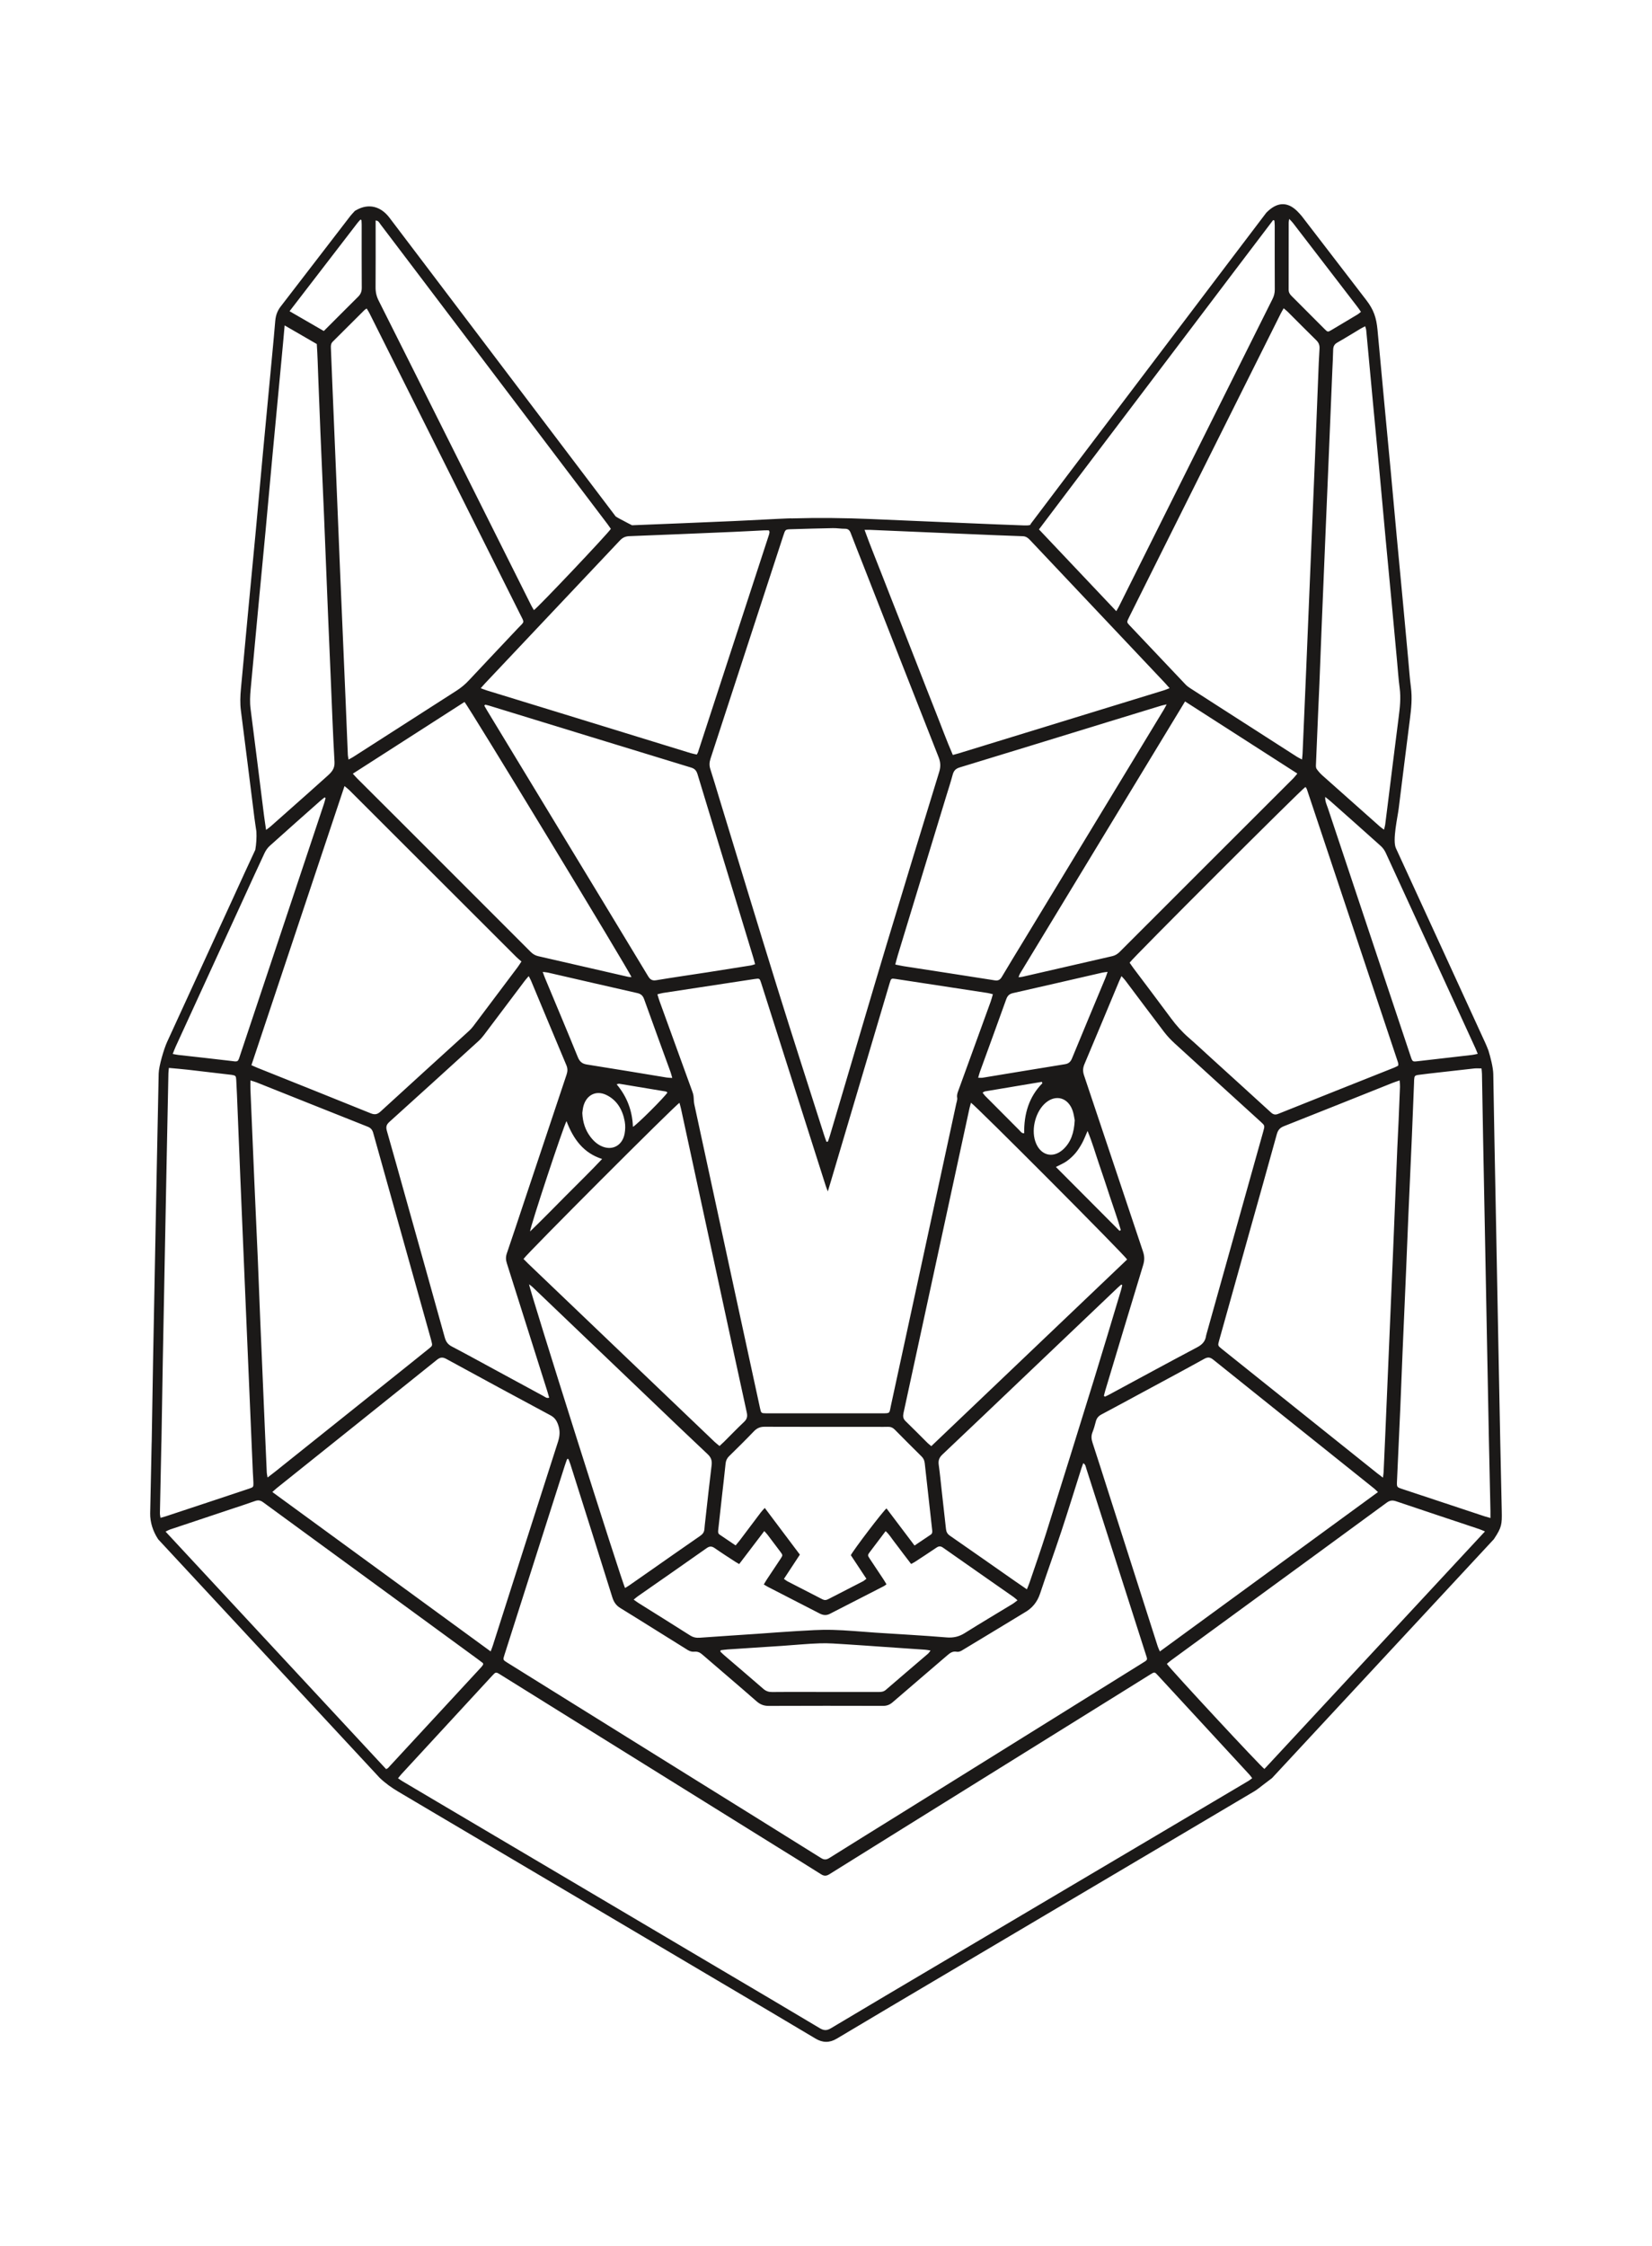 <?xml version="1.0" encoding="iso-8859-1"?>
<!-- Generator: Adobe Illustrator 28.5.0, SVG Export Plug-In . SVG Version: 9.03 Build 54727)  -->
<svg version="1.1" id="svg5" xmlns:svg="http://www.w3.org/2000/svg"
	 xmlns="http://www.w3.org/2000/svg" xmlns:xlink="http://www.w3.org/1999/xlink" x="0px" y="0px" viewBox="0 0 935.435 1271.083"
	 style="enable-background:new 0 0 935.435 1271.083;" xml:space="preserve">
<path style="fill-rule:evenodd;clip-rule:evenodd;fill:#1B1918;" d="M850.359,855.279c-0.29-13.562-0.602-27.126-0.876-40.688
	c-0.382-18.933-0.739-37.865-1.103-56.799c-0.365-19.033-0.722-38.066-1.089-57.1c-0.358-18.64-0.734-37.281-1.083-55.923
	c-0.229-12.298-0.422-24.597-0.648-36.893c-0.071-3.808-1.602-9.635-2.702-13.208l-0.091-0.289l-0.112-0.279
	c-0.48-1.171-0.924-2.363-1.451-3.512c-16.91-36.867-33.817-73.737-50.778-110.576c-2.045-4.443,0.947-17.403,1.572-22.402
	c2.103-16.822,4.171-33.649,6.33-50.463c0.793-6.178,1.408-12.131,0.579-18.361c-0.669-5.028-0.997-10.109-1.467-15.162
	c-0.974-10.49-1.93-20.981-2.913-31.47c-1.182-12.622-2.399-25.24-3.573-37.862c-1.183-12.722-2.316-25.448-3.5-38.17
	c-1.176-12.625-2.401-25.245-3.582-37.869c-1.299-13.886-2.567-27.775-3.871-41.661c-0.644-6.856-2.182-11.323-6.281-16.67
	c-4.388-5.724-8.789-11.436-13.184-17.154c-7.805-10.154-15.605-20.313-23.421-30.458c-0.748-0.972-1.605-1.783-2.429-2.671
	l-0.106-0.112l-0.109-0.107c-5.762-5.617-11.565-4.875-17.141,0.674l-0.3,0.3l-0.261,0.341
	c-14.753,19.363-29.414,38.806-44.125,58.206c-14.752,19.454-29.5,38.912-44.232,58.384c-14.764,19.513-29.592,38.97-44.302,58.53
	l-0.443,0.59l-0.251,0.567c-0.739,0.437-2.862,0.356-3.642,0.331c-10.254-0.336-20.503-0.799-30.754-1.224
	c-5.357-0.222-10.715-0.45-16.072-0.679c-13.173-0.563-26.346-1.131-39.519-1.69c-15.042-0.638-29.98-0.812-45.029-0.375
	c-0.251-0.018-0.506-0.028-0.761-0.025c-0.641,0.01-1.282,0.031-1.922,0.055c-1.831,0.068-3.662,0.156-5.492,0.245
	c-2.469,0.121-4.937,0.256-7.406,0.374c-5.806,0.278-11.609,0.613-17.417,0.861c-19.169,0.819-38.338,1.642-57.51,2.374
	c-1.607-0.79-3.228-1.668-4.787-2.499c-1.315-0.702-3.179-1.62-4.487-2.511c-36.274-47.889-72.553-95.772-108.832-143.657
	c-6.429-8.487-12.848-16.984-19.304-25.447c-4.896-6.417-11.779-8.206-18.72-4.258l-0.838,0.477l-0.658,0.732
	c-0.656,0.729-1.316,1.387-1.923,2.176c-13.149,17.082-26.28,34.179-39.446,51.246c-1.81,2.346-2.777,5-3.022,8.026l-0.012-0.003
	c-0.518,6.386-1.128,12.763-1.728,19.141c-1.744,18.544-3.517,37.084-5.248,55.63c-1.368,14.66-2.668,29.328-4.036,43.988
	c-1.35,14.464-2.761,28.921-4.124,43.384c-1.446,15.342-2.871,30.685-4.294,46.029c-0.391,4.217-0.558,8.361,0,12.578
	c2.594,20.096,5.069,40.209,7.6,60.313c0.337,2.674,0.764,5.337,1.155,8.003c0.164,3.543-0.034,6.846-0.617,10.304
	c-4.097,8.732-8.083,17.525-12.109,26.298c-12.619,27.492-25.241,54.983-37.851,82.481c-1.776,3.874-4.67,13.643-4.757,17.849
	c-0.34,16.398-0.671,32.798-0.994,49.196c-0.327,16.595-0.644,33.188-0.964,49.783c-0.406,21.085-0.826,42.169-1.211,63.255
	c-0.281,15.231-0.513,30.463-0.769,45.694c0,0.673-0.051,1.346-0.065,2.019c-0.277,12.984-0.556,25.97-0.808,38.956
	c-0.097,5.02,1.62,10.189,4.276,14.27l0.296,0.459l0.368,0.396c41.619,44.795,83.238,89.591,124.857,134.387l0.119,0.129l0.125,0.12
	c3.087,2.966,6.737,5.544,10.359,7.695c6.529,3.879,13.065,7.744,19.602,11.607c28.126,16.623,56.255,33.241,84.381,49.863
	c25.735,15.21,51.468,30.428,77.201,45.64c18.395,10.874,36.815,21.702,55.158,32.678c4.069,2.435,7.943,2.472,12.021,0.039
	c20.573-12.299,41.211-24.473,61.834-36.676c18.719-11.077,37.44-22.146,56.16-33.22c21.987-13.005,43.975-26.007,65.961-39.015
	c17.526-10.37,35.05-20.742,52.568-31.125c1.619-0.961,3.53-2.557,5.063-3.717c1.471-1.112,2.935-2.247,4.414-3.346l0.446-0.331
	l0.383-0.412c41.629-44.807,83.259-89.613,124.888-134.421l0.349-0.375l0.287-0.433
	C850.295,864.415,850.516,862.647,850.359,855.279z M835.409,593.141c0.431,0.939,0.791,1.917,1.343,3.263
	c-1.267,0.25-2.2,0.501-3.146,0.61c-10.304,1.2-20.611,2.375-30.916,3.564c-2.784,0.321-2.895,0.302-3.905-2.717l-0.002,0.001
	c-5.718-17.082-11.413-34.173-17.116-51.261c-9.934-29.766-19.875-59.528-29.781-89.305c-0.618-1.858-1.599-3.655-1.506-6.295
	c1.183,0.948,2.058,1.589,2.872,2.311c9.536,8.456,19.084,16.896,28.565,25.423c1.143,1.028,2.157,2.403,2.818,3.837
	C801.595,519.409,818.5,556.277,835.409,593.141z M495.884,923.965c-8.26-0.542-16.512-1.387-24.778-1.588
	c-6.712-0.164-13.445,0.339-20.161,0.711c-7.264,0.403-14.518,1.01-21.778,1.505c-10.982,0.749-21.966,1.449-32.945,2.239
	c-1.977,0.143-3.698-0.188-5.444-1.297c-9.705-6.168-19.468-12.228-29.205-18.336c-0.826-0.519-1.605-1.121-2.754-1.931
	c1.048-0.849,1.713-1.46,2.441-1.969c12.962-9.048,25.957-18.042,38.872-27.168c1.746-1.234,2.986-1.119,4.637,0.038
	c3.808,2.664,7.728,5.146,11.609,7.691c0.614,0.402,1.26,0.748,2.177,1.288c4.696-6.171,9.375-12.32,14.213-18.679
	c0.804,0.906,1.389,1.484,1.886,2.139c2.418,3.175,4.823,6.359,7.212,9.559c1.443,1.933,1.453,1.979,0.094,4.042
	c-2.573,3.906-5.187,7.781-7.768,11.681c-0.563,0.851-1.059,1.753-1.686,2.798c0.937,0.555,1.623,1.009,2.345,1.381
	c9.76,5.02,19.534,10.009,29.282,15.053c1.929,0.998,3.783,1.208,5.752,0.197c10.173-5.225,20.357-10.424,30.531-15.646
	c0.476-0.243,0.898-0.61,1.549-1.061c-0.593-0.985-1.094-1.889-1.659-2.742c-2.582-3.899-5.199-7.771-7.768-11.68
	c-1.339-2.037-1.33-2.095,0.135-4.052l0.004,0.009c2.842-3.794,5.715-7.562,8.796-11.633c2.066,1.808,3.345,4.05,4.887,6.012
	c1.642,2.09,3.206,4.248,4.815,6.367c1.543,2.033,3.098,4.055,4.731,6.19c0.772-0.412,1.428-0.7,2.026-1.092
	c4.117-2.691,8.246-5.364,12.317-8.134c1.31-0.892,2.331-0.977,3.704-0.021c13.311,9.368,26.67,18.656,40.008,27.98
	c0.665,0.465,1.26,1.047,2.19,1.828c-1.039,0.786-1.787,1.458-2.622,1.966c-9.097,5.538-18.262,10.95-27.286,16.62
	c-3.289,2.067-6.507,2.74-10.334,2.422C522.582,925.541,509.227,924.84,495.884,923.965z M526.923,934.084
	c-0.686,0.86-1.01,1.424-1.464,1.812c-7.956,6.823-15.944,13.602-23.878,20.452c-1.258,1.086-2.607,1.193-4.08,1.192
	c-13.277-0.021-26.553-0.021-39.829-0.021c-6.82,0-13.641-0.058-20.46,0.039c-1.922,0.029-3.475-0.481-4.989-1.799
	c-7.344-6.392-14.762-12.687-22.147-19.026c-0.756-0.648-1.46-1.365-2.189-2.051c0.066-0.266,0.135-0.531,0.203-0.798l0.001,0.008
	c1.332-0.15,2.66-0.353,3.995-0.442c10.252-0.681,20.508-1.324,30.76-2.011c7.167-0.479,14.325-1.21,21.498-1.445
	c4.891-0.163,9.805,0.263,14.701,0.556c7.35,0.442,14.695,1.005,22.042,1.508c7.62,0.521,15.242,1.026,22.862,1.561
	C524.809,933.675,525.66,933.882,526.923,934.084z M220.389,635.003c16.933-15.251,33.796-30.591,50.656-45.934
	c1.101-1.002,2.1-2.163,3.011-3.368c7.737-10.234,15.44-20.5,23.165-30.745c0.606-0.805,1.3-1.532,2.172-2.554
	c0.567,1.124,0.993,1.853,1.318,2.629c6.663,15.94,13.289,31.9,20.002,47.817c0.784,1.857,0.726,3.453,0.103,5.305
	c-8.039,23.967-16.03,47.953-24.031,71.935c-3.25,9.74-6.447,19.5-9.787,29.204c-0.68,1.977-0.622,3.684,0,5.626
	c7.693,24.2,15.333,48.42,22.981,72.639c0.342,1.084,0.632,2.189,0.99,3.438c-1.458,0.472-2.317-0.429-3.213-0.912
	c-9.428-5.082-18.834-10.211-28.251-15.317c-7.875-4.271-15.724-8.602-23.656-12.744c-2.145-1.121-3.316-2.617-3.998-5.073
	c-7.318-26.376-14.732-52.723-22.12-79.077c-3.537-12.616-7.03-25.248-10.651-37.837c-0.622-2.162-0.372-3.513,1.314-5.031H220.389z
	 M554.832,606.686c4.979-13.716,10.01-27.411,14.926-41.153c0.737-2.06,1.815-3.057,3.826-3.511
	c16.889-3.811,33.758-7.726,50.635-11.595c0.766-0.177,1.559-0.221,2.953-0.408c-0.541,1.525-0.816,2.434-1.177,3.303
	c-6.338,15.22-12.719,30.419-18.992,45.671c-0.838,2.036-1.981,2.955-4.002,3.279c-15.54,2.497-31.066,5.097-46.599,7.643
	c-0.684,0.112-1.398,0.02-2.511,0.02c0.371-1.288,0.597-2.29,0.943-3.242L554.832,606.686z M592.292,623.951
	c5.729-4.691,12.489-2.712,15.05,4.525c0.7,1.976,0.927,4.144,1.214,5.487c-0.356,6.974-2.103,12.491-6.654,16.596
	c-5.929,5.344-13.098,3.181-15.688-4.661C583.804,638.605,586.563,628.642,592.292,623.951z M579.933,641.351
	c-1.432,0.098-2.032-1.021-2.762-1.746c-4.997-4.968-9.951-9.985-14.921-14.983c-1.458-1.465-2.943-2.901-4.384-4.386
	c-0.502-0.518-0.91-1.14-1.484-1.872c0.587-0.323,0.949-0.658,1.351-0.726c10.725-1.812,21.455-3.597,32.183-5.388
	c0.115,0.253,0.232,0.505,0.347,0.757C582.661,620.699,579.781,630.361,579.933,641.351z M604.006,657.149
	c1.801-1.275,3.489-2.83,4.943-4.54c1.455-1.712,2.683-3.688,3.781-5.693c1.084-1.979,1.882-4.14,3.097-6.879
	c2.728,6.581,4.48,12.867,6.59,19c2.108,6.127,4.14,12.285,6.155,18.449c2.03,6.209,4.295,12.338,6.076,18.637
	c-0.245,0.147-0.488,0.293-0.732,0.439c-11.906-11.949-23.812-23.898-36.015-36.146
	C600.222,659.199,602.249,658.394,604.006,657.149z M638.234,712.777c-36.906,35.155-73.858,70.357-110.887,105.633
	c-0.927-0.776-1.596-1.262-2.183-1.843c-4.139-4.108-8.216-8.29-12.415-12.327c-1.46-1.401-1.525-2.832-1.115-4.707
	c5.587-25.646,11.122-51.305,16.674-76.96c6.868-31.736,13.738-63.472,20.615-95.205c0.239-1.095,0.574-2.165,0.879-3.297
	C552.218,625.39,636.618,710.046,638.234,712.777z M521.862,824.273c1.062,1.052,1.601,2.246,1.77,3.802
	c1.358,12.503,2.775,24.998,4.174,37.497c0.119,1.078,0.29,2.199-0.75,2.904c-2.978,2.022-5.972,4.017-9.205,6.186
	c-5.423-7.178-10.66-14.108-15.876-21.012c-1.991,1.537-18.498,23.236-20.203,26.47c2.851,4.312,5.776,8.735,8.828,13.352
	c-0.85,0.627-1.38,1.136-1.997,1.454c-6.558,3.385-13.139,6.719-19.69,10.12c-1.175,0.611-2.186,0.601-3.357-0.02
	c-6.549-3.404-13.128-6.744-19.688-10.126c-0.558-0.287-1.053-0.715-1.978-1.355c3.101-4.719,6.017-9.153,9.031-13.739
	c-6.629-8.81-13.128-17.447-19.878-26.419c-0.872,0.976-1.577,1.663-2.17,2.446c-3.959,5.229-7.887,10.482-11.841,15.714
	c-0.73,0.966-1.531,1.872-2.501,3.051c-3.146-2.123-6.137-4.126-9.109-6.159c-0.919-0.628-0.838-1.635-0.728-2.632
	c0.721-6.491,1.429-12.985,2.154-19.477c0.671-6.008,1.409-12.006,2.005-18.021c0.177-1.78,0.827-3.082,2.038-4.272l0,0.019
	c4.696-4.615,9.398-9.229,13.956-14c1.758-1.84,3.58-2.617,6.039-2.606c21.381,0.078,42.763,0.049,64.144,0.049
	c1.911,0,3.823,0.049,5.732-0.02c1.542-0.049,2.78,0.452,3.927,1.617C511.71,814.195,516.781,819.24,521.862,824.273z
	 M421.313,804.7c-3.828,3.602-7.483,7.414-11.219,11.129c-0.793,0.788-1.629,1.528-2.659,2.492
	c-0.981-0.811-1.935-1.502-2.788-2.316c-17.192-16.411-34.37-32.839-51.554-49.259c-18-17.199-36.003-34.395-54.001-51.595
	c-0.872-0.834-1.708-1.713-2.666-2.677c2.283-3.387,86.175-87.319,88.315-88.343c0.3,1.132,0.634,2.218,0.874,3.326
	c7.597,35.064,15.187,70.129,22.772,105.195c4.811,22.236,9.583,44.483,14.469,66.701
	C423.365,801.664,422.966,803.147,421.313,804.7z M353.741,634.609c0.412,2.23,0.357,4.7-0.054,6.94
	c-1.198,6.525-6.612,9.627-12.447,7.365c-2.818-1.094-5.039-3.072-6.909-5.535c-2.918-3.843-4.366-8.278-4.598-13.49
	c0.091-0.688,0.177-1.66,0.346-2.617c1.268-7.231,7.1-10.633,13.34-7.569C349.336,622.607,352.514,627.958,353.741,634.609z
	 M349.159,613.622c0.828-0.176,1.167-0.35,1.475-0.299c8.805,1.44,17.607,2.9,26.405,4.383c0.316,0.049,0.591,0.375,0.884,0.57
	c-1.273,2.275-17.25,18.278-19.527,19.437C358.049,628.57,355.036,620.613,349.159,613.622z M340.951,655.893
	c-6.893,7.328-13.751,13.951-20.469,20.728c-6.653,6.709-13.263,13.472-20.338,20.308c0.078-2.73,18.774-59.197,20.636-62.45
	C324.69,644.739,330.448,652.567,340.951,655.893z M377.599,609.817c-15.085-2.469-30.159-5.013-45.258-7.377
	c-2.635-0.413-4.078-1.541-5.166-4.218c-6.067-14.922-12.337-29.749-18.529-44.611c-0.399-0.959-0.733-1.949-1.34-3.579
	c1.408,0.179,2.199,0.212,2.963,0.386c16.878,3.869,33.746,7.784,50.634,11.598c1.998,0.451,3.104,1.413,3.845,3.487
	c4.913,13.743,9.946,27.438,14.924,41.154c0.348,0.959,0.578,1.968,0.988,3.386C379.34,609.945,378.459,609.954,377.599,609.817z
	 M299.583,726.806c0.802,0.637,1.455,1.072,2.02,1.612c22.282,21.277,44.554,42.566,66.833,63.848
	c10.732,10.251,21.435,20.538,32.254,30.683c1.937,1.815,2.591,3.608,2.256,6.313c-1.295,10.441-2.412,20.908-3.59,31.366
	c-0.174,1.549-0.371,3.098-0.474,4.653c-0.122,1.821-0.982,2.934-2.413,3.92c-9.792,6.752-19.527,13.599-29.281,20.414
	c-3.582,2.503-7.158,5.014-10.748,7.502c-0.817,0.566-1.678,1.057-2.496,1.566C352.476,896.506,299.764,729.916,299.583,726.806z
	 M574.191,894.431c-12.121-8.467-24.224-16.962-36.372-25.383c-1.367-0.948-1.988-2.095-2.166-3.768
	c-0.776-7.269-1.614-14.531-2.43-21.795c-0.544-4.844-0.995-9.701-1.673-14.523c-0.349-2.485,0.306-4.136,2.089-5.817
	c15.237-14.368,30.384-28.846,45.558-43.29c17.896-17.037,35.79-34.075,53.689-51.107c0.655-0.623,1.359-1.188,2.041-1.78
	c0.177,0.1,0.357,0.197,0.536,0.296c-0.229,0.967-0.412,1.953-0.698,2.901c-5.04,16.712-10.009,33.448-15.161,50.12
	c-9.017,29.175-18.097,58.327-27.26,87.45c-2.967,9.428-6.27,18.734-9.436,28.09c-0.365,1.076-0.835,2.11-1.437,3.615
	C578.76,897.576,576.467,896.02,574.191,894.431z M625.929,786.676c7.104-23.586,14.18-47.182,21.374-70.736
	c0.811-2.657,0.813-4.97-0.071-7.597h0.002c-11.165-33.235-22.229-66.509-33.396-99.744c-0.77-2.29-0.708-4.178,0.229-6.392
	c6.583-15.55,13.051-31.156,19.562-46.743c0.366-0.874,0.782-1.724,1.392-3.063c0.879,0.981,1.578,1.655,2.162,2.429
	c7.32,9.718,14.581,19.487,21.961,29.152c1.773,2.32,3.799,4.468,5.93,6.417c16.198,14.82,32.45,29.574,48.689,44.343
	c2.491,2.267,2.487,2.25,1.528,5.672c-10.717,38.221-21.431,76.443-32.144,114.666c-0.078,0.28-0.171,0.561-0.21,0.849
	c-0.448,3.306-2.304,5.084-5.082,6.554c-16.643,8.806-33.19,17.821-49.772,26.758c-0.789,0.427-1.61,0.784-2.417,1.173
	c-0.2-0.155-0.399-0.312-0.598-0.467C625.355,788.855,625.604,787.752,625.929,786.676z M685.855,598.811
	c-4.234-3.846-8.406-7.771-12.716-11.518c-3.767-3.274-7.076-6.961-10.083-11.044c-6.995-9.49-14.133-18.86-21.204-28.288
	c-0.788-1.05-1.516-2.151-2.219-3.156c1.483-2.447,97.452-98.241,99.453-99.354l0.002,0c0.087,0.029,0.181,0.039,0.255,0.087
	c0.078,0.049,0.157,0.117,0.2,0.198c0.177,0.337,0.386,0.667,0.506,1.027c17.173,51.436,34.34,102.874,51.501,154.312
	c0.122,0.363,0.187,0.754,0.242,1.137c0.034,0.182-0.038,0.379-0.106,0.897c-0.651,0.319-1.432,0.768-2.256,1.095
	c-21.908,8.722-43.828,17.407-65.716,26.185c-1.736,0.696-2.838,0.288-4.145-0.907C708.357,619.226,697.099,609.029,685.855,598.811
	z M732.276,440.527c-19.632,19.619-39.28,39.22-58.918,58.83c-13.115,13.096-26.225,26.197-39.321,39.314
	c-1.228,1.229-2.549,2.063-4.235,2.446c-16.986,3.864-33.958,7.795-50.937,11.692c-0.584,0.135-1.194,0.141-2.119,0.242
	c0.36-0.912,0.514-1.555,0.833-2.082c31.083-51.251,62.165-102.504,93.452-154.003c21.292,13.666,42.249,27.115,63.585,40.809
	C733.673,438.892,733.03,439.774,732.276,440.527z M658.944,401.701c-26.591,43.83-53.187,87.657-79.783,131.484
	c-3.969,6.542-7.981,13.054-11.872,19.648c-1.021,1.73-2.121,2.27-4.031,1.967c-17.174-2.721-34.364-5.336-51.546-7.998
	c-1.497-0.232-2.977-0.592-4.778-0.955c0.537-1.977,0.943-3.646,1.441-5.284c9.09-29.857,18.191-59.712,27.29-89.567
	c1.271-4.173,2.649-8.312,3.769-12.531c0.616-2.323,1.753-3.484,3.956-4.153c27.638-8.405,55.248-16.921,82.866-25.4
	c10.401-3.193,20.806-6.371,31.212-9.543c0.824-0.251,1.675-0.399,3.147-0.743C659.827,400.083,659.42,400.916,658.944,401.701z
	 M507.343,554.036c17.288,2.63,34.575,5.267,51.861,7.916c0.885,0.135,1.752,0.406,3.007,0.704
	c-0.449,1.521-0.778,2.887-1.251,4.194c-6.101,16.829-12.222,33.648-18.341,50.47c-0.458,1.259-0.898,2.431-0.623,3.921
	c0.197,1.062-0.293,2.288-0.537,3.425c-6.39,29.564-12.788,59.129-19.187,88.691c-5.926,27.376-11.837,54.757-17.798,82.124
	c-0.968,4.443-0.206,4.352-5.158,4.351c-21.381,0-42.762,0-64.143,0c-0.455,0-0.91,0-1.365,0c-2.775-0.049-2.819-0.039-3.452-2.947
	c-4.649-21.383-9.284-42.77-13.914-64.157c-7.779-35.932-15.559-71.863-23.301-107.804c-0.338-1.569-0.248-3.24-0.465-4.847
	c-0.113-0.853-0.405-1.689-0.698-2.5c-6.17-17.01-12.354-34.013-18.524-51.022c-0.42-1.158-0.745-2.356-1.212-3.849
	c1.201-0.296,2.135-0.604,3.09-0.749l-0.001-0.003c17.286-2.646,34.573-5.273,51.862-7.896c2.948-0.447,2.965-0.434,3.899,2.5
	c9.324,29.278,18.644,58.558,27.965,87.835c2.822,8.867,5.641,17.735,8.473,26.599c0.284,0.886,0.641,1.743,1.207,3.272
	c0.669-2.203,1.15-3.753,1.612-5.309c11.123-37.478,22.243-74.955,33.368-112.432C504.575,553.634,504.599,553.618,507.343,554.036z
	 M425.152,546.369c-8.274,1.325-16.549,2.643-24.829,3.924c-9.54,1.475-19.097,2.834-28.62,4.426
	c-2.215,0.371-3.453-0.169-4.685-2.211c-16.815-27.855-33.711-55.656-50.587-83.469c-13.551-22.333-27.103-44.664-40.651-66.999
	c-0.53-0.874-1.027-1.772-1.538-2.66c0.154-0.196,0.309-0.392,0.463-0.588c0.771,0.188,1.553,0.334,2.311,0.567
	c38.125,11.696,76.244,23.418,114.385,35.051c2.026,0.619,2.965,1.739,3.588,3.798c8.063,26.639,16.194,53.253,24.306,79.876
	c2.459,8.07,4.915,16.142,7.363,24.216c0.303,1.002,0.552,2.024,0.914,3.365C426.632,545.945,425.905,546.248,425.152,546.369z
	 M357.566,552.967c-0.667-0.049-1.271-0.019-1.841-0.144c-16.979-3.896-33.953-7.824-50.938-11.688
	c-1.676-0.383-3.021-1.166-4.257-2.402c-24.473-24.492-48.961-48.969-73.451-73.442c-8.252-8.246-16.525-16.469-24.781-24.711
	c-0.719-0.717-1.383-1.499-2.51-2.728c21.392-13.73,42.349-27.183,63.225-40.583C264.966,399.005,356.772,550.227,357.566,552.967z
	 M223.853,473.178c22.843,22.813,45.686,45.625,68.538,68.427c0.858,0.855,1.814,1.6,2.877,2.53
	c-0.925,1.387-1.501,2.346-2.164,3.23c-8.388,11.179-16.781,22.351-25.198,33.504c-0.738,0.979-1.594,1.876-2.49,2.691
	c-16.65,15.159-33.34,30.266-49.938,45.49c-1.855,1.701-3.338,1.898-5.591,0.985c-21.357-8.658-42.762-17.177-64.152-25.743
	c-1.002-0.4-1.984-0.86-3.377-1.467c17.616-52.781,35.084-105.12,52.724-157.973c1.184,1.001,2.046,1.631,2.801,2.384
	C206.549,455.875,215.196,464.531,223.853,473.178z M145.28,612.556c20.967,8.356,41.922,16.747,62.903,25.064
	c1.709,0.677,2.636,1.694,3.161,3.576h-0.006c10.851,38.877,21.753,77.737,32.644,116.604c0.106,0.373,0.197,0.751,0.29,1.127
	c0.646,2.533,0.654,2.624-1.267,4.185c-3.988,3.239-8,6.445-12.011,9.65c-25.16,20.111-50.323,40.221-75.489,60.326
	c-1.202,0.96-2.435,1.874-3.999,3.076c-0.216-1.303-0.41-2.024-0.444-2.754c-0.357-7.795-0.694-15.592-1.027-23.389
	c-0.883-20.662-1.772-41.325-2.635-61.988c-0.488-11.697-0.899-23.397-1.4-35.094c-0.634-14.814-1.339-29.626-1.984-44.439
	c-0.755-17.348-1.484-34.697-2.208-52.046c-0.065-1.524,0-3.054,0-5.01C143.256,611.903,144.291,612.161,145.28,612.556z
	 M156.698,842.183h-0.013c30.258-24.207,60.533-48.391,90.751-72.655c1.882-1.511,3.28-1.568,5.351-0.436
	c19.608,10.72,39.259,21.348,58.949,31.893c2.221,1.188,3.403,2.798,4.271,5.239c1.173,3.3,1.059,6.245,0,9.58
	c-12.381,38.453-24.641,76.952-36.94,115.437c-0.313,0.979-0.708,1.926-1.233,3.344c-41.262-30.109-82.201-59.984-123.625-90.212
	C155.338,843.377,155.994,842.746,156.698,842.183z M285.644,936.534c6.323-19.853,12.659-39.7,18.991-59.549
	c5.066-15.88,10.128-31.761,15.202-47.637c0.396-1.239,0.865-2.453,1.301-3.679c0.242,0,0.482,0,0.723,0h0.001v0.001
	c0.385,1.026,0.818,2.037,1.149,3.083c7.921,25.041,15.866,50.074,23.694,75.148c0.862,2.761,2.146,4.651,4.54,6.122
	c12.788,7.852,25.473,15.897,38.236,23.797c1.032,0.64,2.415,1.049,3.575,0.925c1.792-0.19,3.133,0.312,4.495,1.487
	c10.275,8.873,20.634,17.637,30.853,26.583c2.116,1.854,4.214,2.616,6.919,2.604c21.558-0.087,43.117-0.078,64.676-0.02
	c2.13,0.02,3.8-0.618,5.454-2.048c10.341-8.941,20.759-17.778,31.115-26.699c1.552-1.337,3.038-2.305,5.174-1.881
	c0.883,0.175,2.011-0.179,2.831-0.671c11.822-7.103,23.61-14.27,35.406-21.422c0.081-0.049,0.159-0.1,0.235-0.145
	c4.194-2.362,7.102-5.804,8.727-10.703c3.902-11.766,8.137-23.403,12.029-35.173c3.923-11.861,7.592-23.82,11.38-35.733
	c0.287-0.902,0.632-1.781,1.016-2.857c1.335,0.699,1.397,1.96,1.723,2.966c3.042,9.402,6.043,18.821,9.059,28.233
	c8.129,25.378,16.274,50.75,24.375,76.139c1.384,4.335,1.698,3.684-2.114,6.057c-45.55,28.358-91.105,56.708-136.662,85.052
	c-13.376,8.322-26.781,16.592-40.124,24.975c-1.713,1.076-2.993,1.096-4.722,0.02c-23.655-14.79-47.352-29.498-71.037-44.232
	c-30.924-19.236-61.845-38.479-92.767-57.718c-4.642-2.889-9.288-5.771-13.922-8.673
	C284.766,939.377,284.747,939.35,285.644,936.534z M627.117,842.852c-2.804-8.767-5.578-17.545-8.449-26.286
	c-0.665-2.024-0.885-3.884-0.084-5.93c0.771-1.974,1.388-4.032,1.896-6.104c0.479-1.952,1.519-3.154,3.198-4.044
	c7.828-4.144,15.613-8.384,23.409-12.594c11.615-6.274,23.259-12.489,34.814-18.888c2.017-1.117,3.329-0.958,5.109,0.471
	c27.596,22.158,55.247,44.241,82.884,66.342c2.771,2.215,5.548,4.422,8.308,6.653c0.567,0.457,1.072,1.002,2.061,1.937
	c-41.322,30.181-82.253,60.078-123.495,90.198c-0.509-1.199-0.937-2.021-1.217-2.896
	C646.064,902.094,636.593,872.471,627.117,842.852z M779.785,833.719c-24.429-19.53-48.855-39.065-73.282-58.601
	c-4.885-3.907-9.779-7.801-14.654-11.723c-2.315-1.863-2.327-1.896-1.498-4.863h0.002c5.72-20.462,11.448-40.923,17.182-61.382
	c5.158-18.402,10.369-36.789,15.44-55.22c0.666-2.42,1.794-3.7,3.989-4.567c20.562-8.12,41.085-16.358,61.623-24.55
	c1.169-0.466,2.375-0.824,3.961-1.37c0.081,1.463,0.229,2.575,0.187,3.68c-0.232,6.338-0.495,12.674-0.775,19.008
	c-0.232,5.263-0.536,10.521-0.753,15.783c-0.822,19.884-1.609,39.771-2.436,59.654c-0.7,16.86-1.438,33.721-2.157,50.582
	c-0.736,17.25-1.466,34.501-2.207,51.751c-0.306,7.114-0.624,14.227-0.954,21.34c-0.037,0.755-0.177,1.504-0.364,2.995
	C781.663,835.153,780.708,834.457,779.785,833.719z M773.623,186.961c1.305,13.885,2.572,27.773,3.871,41.658
	c1.181,12.624,2.406,25.242,3.582,37.866c1.185,12.721,2.317,25.448,3.5,38.169c1.174,12.624,2.391,25.244,3.573,37.867
	c0.982,10.487,1.938,20.977,2.912,31.464c0.478,5.147,0.816,10.316,1.497,15.432c0.745,5.596,0.126,11.065-0.583,16.584
	c-2.159,16.821-4.229,33.655-6.333,50.485c-0.423,3.386-0.827,6.773-1.279,10.154c-0.113,0.839-0.379,1.656-0.675,2.898
	c-0.967-0.731-1.714-1.221-2.382-1.812c-10.872-9.637-21.743-19.275-32.583-28.956c-1.17-1.045-2.229-2.273-3.163-3.566
	c-0.388-0.537-0.451-1.468-0.422-2.209c0.392-9.947,0.823-19.892,1.253-29.836c0.229-5.265,0.495-10.528,0.706-15.794
	c0.45-11.215,0.859-22.432,1.316-33.647c0.728-17.846,1.479-35.69,2.226-53.535c0.514-12.287,1.042-24.573,1.555-36.859
	c0.75-17.942,1.491-35.885,2.239-53.828c0.159-3.803,0.398-7.604,0.462-11.408c0.032-1.955,0.61-3.237,2.306-4.199
	c4.503-2.553,8.909-5.303,13.362-7.959c0.703-0.419,1.449-0.756,2.468-1.282C773.272,185.564,773.556,186.251,773.623,186.961z
	 M729.722,125.888c0-0.463,0.132-0.926,0.293-2.006c0.885,0.954,1.528,1.544,2.058,2.232c7.814,10.143,15.613,20.3,23.417,30.452
	c4.393,5.715,8.793,11.426,13.179,17.147c0.621,0.809,1.183,1.669,1.96,2.773c-0.852,0.664-1.326,1.116-1.867,1.441
	c-4.914,2.954-9.829,5.904-14.765,8.814c-2.14,1.262-2.189,1.25-3.992-0.551h0v0c-6.25-6.244-12.47-12.523-18.729-18.757
	c-0.985-0.981-1.59-2.003-1.586-3.523C729.728,151.238,729.722,138.562,729.722,125.888z M726.881,174.47
	c0.899,0.773,1.624,1.32,2.268,1.961c5.401,5.38,10.754,10.816,16.202,16.14c1.412,1.38,1.952,2.813,1.813,4.867
	c-0.356,5.255-0.526,10.525-0.738,15.791c-0.634,15.8-1.236,31.6-1.88,47.399c-0.692,16.968-1.421,33.934-2.127,50.901
	c-0.934,22.429-1.852,44.858-2.794,67.286c-0.668,15.895-1.361,31.788-2.053,47.681c-0.041,0.94-0.177,1.875-0.319,3.32
	c-1.208-0.644-2.09-1.039-2.901-1.558c-14.918-9.561-29.829-19.135-44.74-28.708c-5.231-3.357-10.469-6.702-15.684-10.087
	c-0.926-0.601-1.846-1.275-2.615-2.084c-10.589-11.144-21.155-22.312-31.714-33.487c-1.64-1.735-1.636-1.819-0.264-4.57
	c6.263-12.568,12.537-25.13,18.812-37.691c12.036-24.089,24.076-48.177,36.114-72.265c10.358-20.732,20.717-41.466,31.087-62.196
	C725.765,176.336,726.265,175.548,726.881,174.47z M632.592,241.086c14.731-19.469,29.476-38.926,44.228-58.378l-0.002-0.001
	c14.708-19.396,29.366-38.835,44.116-58.194c0.232,0.104,0.462,0.208,0.692,0.312c0.062,0.919,0.177,1.839,0.177,2.759
	c0,12.101-0.032,24.203,0.034,36.303c0,1.926-0.429,3.613-1.268,5.289c-11.917,23.81-23.805,47.636-35.707,71.455
	c-12.934,25.881-25.878,51.758-38.814,77.638c-4.126,8.254-8.237,16.517-12.365,24.77c-0.414,0.829-0.903,1.615-1.592,2.837
	c-14.702-15.536-29.111-30.764-43.789-46.274C603.107,279.914,617.882,260.528,632.592,241.086z M492.747,299.866
	c13.172,0.558,26.344,1.126,39.517,1.689c5.36,0.229,10.72,0.458,16.081,0.679c10.267,0.425,20.532,0.889,30.801,1.225
	c1.847,0.062,3.019,1.017,4.211,2.281c12.873,13.649,25.763,27.278,38.648,40.914c12.562,13.293,25.123,26.585,37.679,39.883
	c0.758,0.802,1.474,1.65,2.596,2.911c-1.406,0.533-2.363,0.958-3.353,1.263c-13.895,4.273-27.795,8.527-41.691,12.793
	c-24.822,7.621-49.642,15.248-74.463,22.866c-0.954,0.292-1.922,0.526-3.234,0.883l-0.001,0.003
	c-3.642-8.347-6.712-16.865-10.062-25.247c-3.368-8.428-6.63-16.904-9.941-25.358c-3.346-8.544-6.694-17.088-10.045-25.63
	c-3.317-8.452-6.675-16.885-9.948-25.356c-3.255-8.425-6.746-16.75-9.988-25.8C490.99,299.866,491.869,299.835,492.747,299.866z
	 M443.566,303.067c1.125-3.44,1.135-3.471,4.363-3.565c7.909-0.233,15.818-0.473,23.728-0.614c2.267-0.04,4.541,0.375,6.809,0.351
	c1.739-0.018,2.611,0.785,3.242,2.438c2.344,6.142,4.784,12.241,7.183,18.359c14.181,36.168,28.334,72.349,42.592,108.481
	c1.14,2.889,1.239,5.393,0.324,8.37c-9.947,32.347-19.861,64.706-29.622,97.118c-8.417,27.951-16.625,55.977-24.924,83.97
	c-2.454,8.277-4.901,16.557-7.365,24.831c-0.326,1.098-0.731,2.169-1.099,3.252c-0.271,0.038-0.539,0.067-0.809,0.106
	c-0.406-1.135-0.848-2.256-1.214-3.405c-8.914-27.983-17.97-55.917-26.69-83.97c-11.137-35.831-22.002-71.758-32.982-107.644
	c-1.615-5.284-3.156-10.598-4.867-15.849c-0.673-2.064-0.582-3.904,0.087-5.947c9.147-27.897,18.236-55.816,27.343-83.729
	C434.294,331.433,438.929,317.249,443.566,303.067z M351.019,305.865c1.526-1.619,3.11-2.35,5.269-2.432
	c19.637-0.746,39.27-1.588,58.904-2.427c5.816-0.249,11.629-0.583,17.445-0.862c0.97-0.046,1.943-0.01,2.713-0.01
	c0.236,0.472,0.287,0.554,0.32,0.644c0.032,0.087,0.081,0.188,0.066,0.274c-0.075,0.478-0.11,0.973-0.258,1.425
	c-13.404,41.087-26.816,82.17-40.237,123.251c-0.116,0.356-0.353,0.668-0.688,1.284c-1.169-0.269-2.396-0.471-3.58-0.834
	c-23.785-7.307-47.563-14.638-71.346-21.951c-14.689-4.518-29.385-9.011-44.074-13.526c-0.94-0.289-1.855-0.672-3.353-1.22
	c1.111-1.248,1.769-2.026,2.464-2.763l0.002,0.002C300.123,359.775,325.592,332.843,351.019,305.865z M212.701,128.05
	c0-1.045,0-2.09,0-3.286c1.65,0.113,2.089,1.332,2.723,2.163c6.452,8.458,12.865,16.949,19.291,25.431
	c36.43,48.085,72.862,96.17,109.288,144.259c0.675,0.891,1.296,1.831,1.885,2.667c-1.446,2.493-41.483,44.771-43.572,45.995
	c-0.502-0.876-1.057-1.74-1.517-2.658c-15.882-31.718-31.752-63.443-47.631-95.164c-12.909-25.789-25.808-51.584-38.77-77.343
	c-1.209-2.402-1.754-4.791-1.734-7.514C212.748,151.083,212.701,139.566,212.701,128.05z M207.638,174.597
	c0.543,0.91,1.107,1.735,1.555,2.628c11.335,22.603,22.661,45.211,33.983,67.821c17.049,34.042,34.104,68.081,51.132,102.136
	c2.843,5.686,2.833,4.247-1.097,8.429c-9.237,9.828-18.526,19.599-27.737,29.456c-2.145,2.296-4.49,4.222-7.086,5.882
	c-19.453,12.442-38.882,24.929-58.324,37.393c-0.75,0.481-1.549,0.874-2.704,1.519c-0.2-1.295-0.367-1.95-0.395-2.611
	c-0.405-9.653-0.782-19.306-1.188-28.957c-0.628-14.915-1.274-29.829-1.912-44.743c-0.388-9.066-0.789-18.131-1.164-27.198
	c-0.778-18.816-1.537-37.633-2.315-56.449c-0.714-17.256-1.448-34.511-2.164-51.767c-0.297-7.117-0.544-14.235-0.862-21.351
	c-0.062-1.342,0.1-2.48,1.072-3.445c6.01-5.963,11.999-11.953,18.002-17.924C206.689,175.162,207.031,175.005,207.638,174.597z
	 M202.491,126.074c0.494-0.642,1.075-1.206,1.615-1.807c0.19,0.098,0.377,0.194,0.566,0.291c0.045,0.863,0.125,1.725,0.125,2.587
	c0,11.911-0.038,23.82,0.047,35.73c0,2.145-0.61,3.628-2.078,5.074c-6.515,6.418-12.919,12.948-19.409,19.382h-0.001l-19.391-11.205
	C176.823,159.456,189.649,142.758,202.491,126.074z M141.888,401.147c-0.481-3.724-0.3-7.382,0.041-11.067
	c1.424-15.341,2.848-30.681,4.294-46.019c1.363-14.464,2.773-28.923,4.124-43.39c1.369-14.66,2.668-29.328,4.036-43.988
	c1.73-18.543,3.503-37.082,5.248-55.625c0.523-5.634,1.065-11.257,1.541-16.896l18.211,10.535
	c0.426,6.189,0.573,12.402,0.818,18.605c0.413,10.434,0.79,20.869,1.23,31.301c0.661,15.696,1.387,31.389,2.042,47.086
	c0.792,19.012,1.528,38.026,2.308,57.039c0.5,12.187,1.036,24.373,1.56,36.558c0.658,15.305,1.19,30.619,2.076,45.91
	c0.219,3.765-1.637,5.759-3.812,7.727c-7.302,6.606-14.692,13.102-22.051,19.638c-3.433,3.049-6.864,6.104-10.311,9.136
	c-0.675,0.594-1.419,1.098-2.568,1.979c-0.448-3.082-0.861-5.631-1.184-8.196C146.959,441.37,144.483,421.249,141.888,401.147z
	 M99.509,592.245c12.609-27.497,25.231-54.988,37.85-82.479c4.139-9.019,8.236-18.06,12.455-27.033
	c0.712-1.516,1.762-2.984,2.97-4.072c9.408-8.47,18.89-16.843,28.357-25.235c0.863-0.765,1.784-1.455,2.678-2.179
	c0.174,0.146,0.351,0.291,0.527,0.437c-0.303,1.084-0.559,2.186-0.914,3.25c-8.052,24.166-16.115,48.33-24.177,72.494
	c-7.602,22.784-15.184,45.576-22.822,68.348c-1.906,5.683-1.052,5.192-6.61,4.515c-9.576-1.165-19.169-2.17-28.754-3.258
	c-0.968-0.11-1.925-0.331-3.277-0.568C98.449,594.841,98.927,593.515,99.509,592.245z M90.551,856.307
	c0.251-12.981,0.532-25.962,0.807-38.943c0-0.683,0.054-1.365,0.066-2.049c0.255-15.228,0.49-30.456,0.768-45.683
	c0.386-21.084,0.805-42.166,1.212-63.249c0.319-16.594,0.637-33.188,0.964-49.78c0.323-16.396,0.655-32.794,0.994-49.189
	c0.035-0.854,0.146-1.703,0.269-3.051c3.879,0.365,7.403,0.638,10.914,1.035c7.868,0.892,15.73,1.843,23.595,2.77
	c0.362,0.039,0.726,0.068,1.085,0.126c2.204,0.363,2.426,0.601,2.554,2.938c0.154,2.825,0.293,5.652,0.409,8.48
	c0.628,15.407,1.232,30.816,1.874,46.224c0.901,21.648,1.825,43.294,2.744,64.94c0.724,17.064,1.454,34.127,2.182,51.19
	c0.728,17.063,1.455,34.127,2.19,51.19c0.084,1.95,0.274,3.896,0.316,5.847c0.051,2.403-0.038,2.55-2.247,3.294
	c-6.942,2.341-13.897,4.637-20.849,6.942c-8.864,2.94-17.729,5.878-26.595,8.808c-0.85,0.279-1.72,0.492-2.918,0.83
	C90.746,857.929,90.535,857.114,90.551,856.307z M218.614,1001.17c-41.462-44.627-82.985-89.32-124.857-134.389
	c1.095-0.528,1.759-0.942,2.472-1.182c11.461-3.837,22.93-7.65,34.395-11.474c4.604-1.535,9.222-3.022,13.795-4.656
	c1.706-0.611,3.033-0.433,4.559,0.684h-0.001c40.438,29.592,80.909,59.131,121.372,88.683c1.116,0.815,2.209,1.666,3.116,2.353
	c0.091,0.431,0.125,0.526,0.128,0.621c0,0.098,0,0.21-0.054,0.28c-0.327,0.462-0.627,0.953-1.006,1.363
	c-17.616,19.064-35.239,38.125-52.869,57.175C219.487,1000.818,219.191,1000.879,218.614,1001.17z M707.001,1007.818
	c-17.517,10.383-35.039,20.755-52.564,31.123c-21.985,13.007-43.973,26.01-65.96,39.015c-18.721,11.073-37.443,22.144-56.161,33.22
	c-20.63,12.209-41.276,24.387-61.856,36.689c-2.267,1.356-3.955,1.322-6.219-0.028c-18.351-10.981-36.78-21.814-55.184-32.693
	c-25.734-15.213-51.466-30.43-77.202-45.641c-28.126-16.622-56.255-33.24-84.382-49.863c-6.533-3.859-13.065-7.725-19.591-11.601
	c-0.772-0.459-1.503-0.997-2.506-1.669c0.779-0.946,1.331-1.689,1.951-2.363c17.086-18.527,34.178-37.049,51.273-55.567v-0.005h0
	c2.143-2.32,2.164-2.332,4.811-0.686c18.966,11.798,37.924,23.611,56.891,35.41c32.896,20.462,65.794,40.92,98.694,61.376
	c8.657,5.383,17.346,10.711,25.961,16.171c1.719,1.089,3.02,1.002,4.719-0.058c27.675-17.281,55.386-34.495,83.089-51.723
	c27.153-16.887,54.307-33.77,81.459-50.656c5.745-3.572,11.478-7.169,17.232-10.727c2.302-1.422,2.341-1.407,4.168,0.571
	c17.289,18.724,34.572,37.455,51.849,56.192c0.499,0.541,0.918,1.164,1.574,2.005
	C708.273,1006.886,707.672,1007.419,707.001,1007.818z M715.969,1001.095c-1.89-1.13-52.947-56.114-55.246-59.458
	c0.801-0.676,1.583-1.416,2.438-2.041c14.209-10.39,28.428-20.766,42.643-31.146c26.474-19.332,52.959-38.649,79.393-58.048
	c1.781-1.307,3.288-1.486,5.291-0.809c15.7,5.313,31.432,10.521,47.151,15.774c0.913,0.306,1.792,0.725,3.218,1.308
	C798.958,911.772,757.438,956.461,715.969,1001.095z M843.954,859.08c-1.549-0.444-2.419-0.66-3.271-0.942
	c-15.557-5.152-31.112-10.311-46.666-15.475c-3.094-1.027-3.135-1.044-2.983-4.468l0.004,0.002
	c0.618-13.941,1.287-27.881,1.895-41.822c0.45-10.337,0.816-20.677,1.253-31.013c0.656-15.503,1.353-31.004,2.014-46.507
	c0.441-10.335,0.829-20.674,1.279-31.008c0.649-14.917,1.349-29.832,1.995-44.749c0.43-9.945,0.804-19.893,1.201-29.84
	c0.034-0.683,0.034-1.368,0.062-2.05c0.148-2.318,0.365-2.618,2.579-2.914c3.429-0.459,6.866-0.846,10.303-1.239
	c7.053-0.808,14.105-1.619,21.163-2.378c1.249-0.134,2.521-0.021,4.114-0.021c0.09,1.025,0.239,2.047,0.258,3.071
	c0.226,12.3,0.418,24.598,0.648,36.896c0.349,18.643,0.725,37.284,1.084,55.927c0.367,19.033,0.723,38.066,1.089,57.1
	c0.363,18.935,0.721,37.87,1.104,56.805c0.274,13.566,0.586,27.132,0.876,40.697C843.988,856.29,843.954,857.427,843.954,859.08z"/>
</svg>
